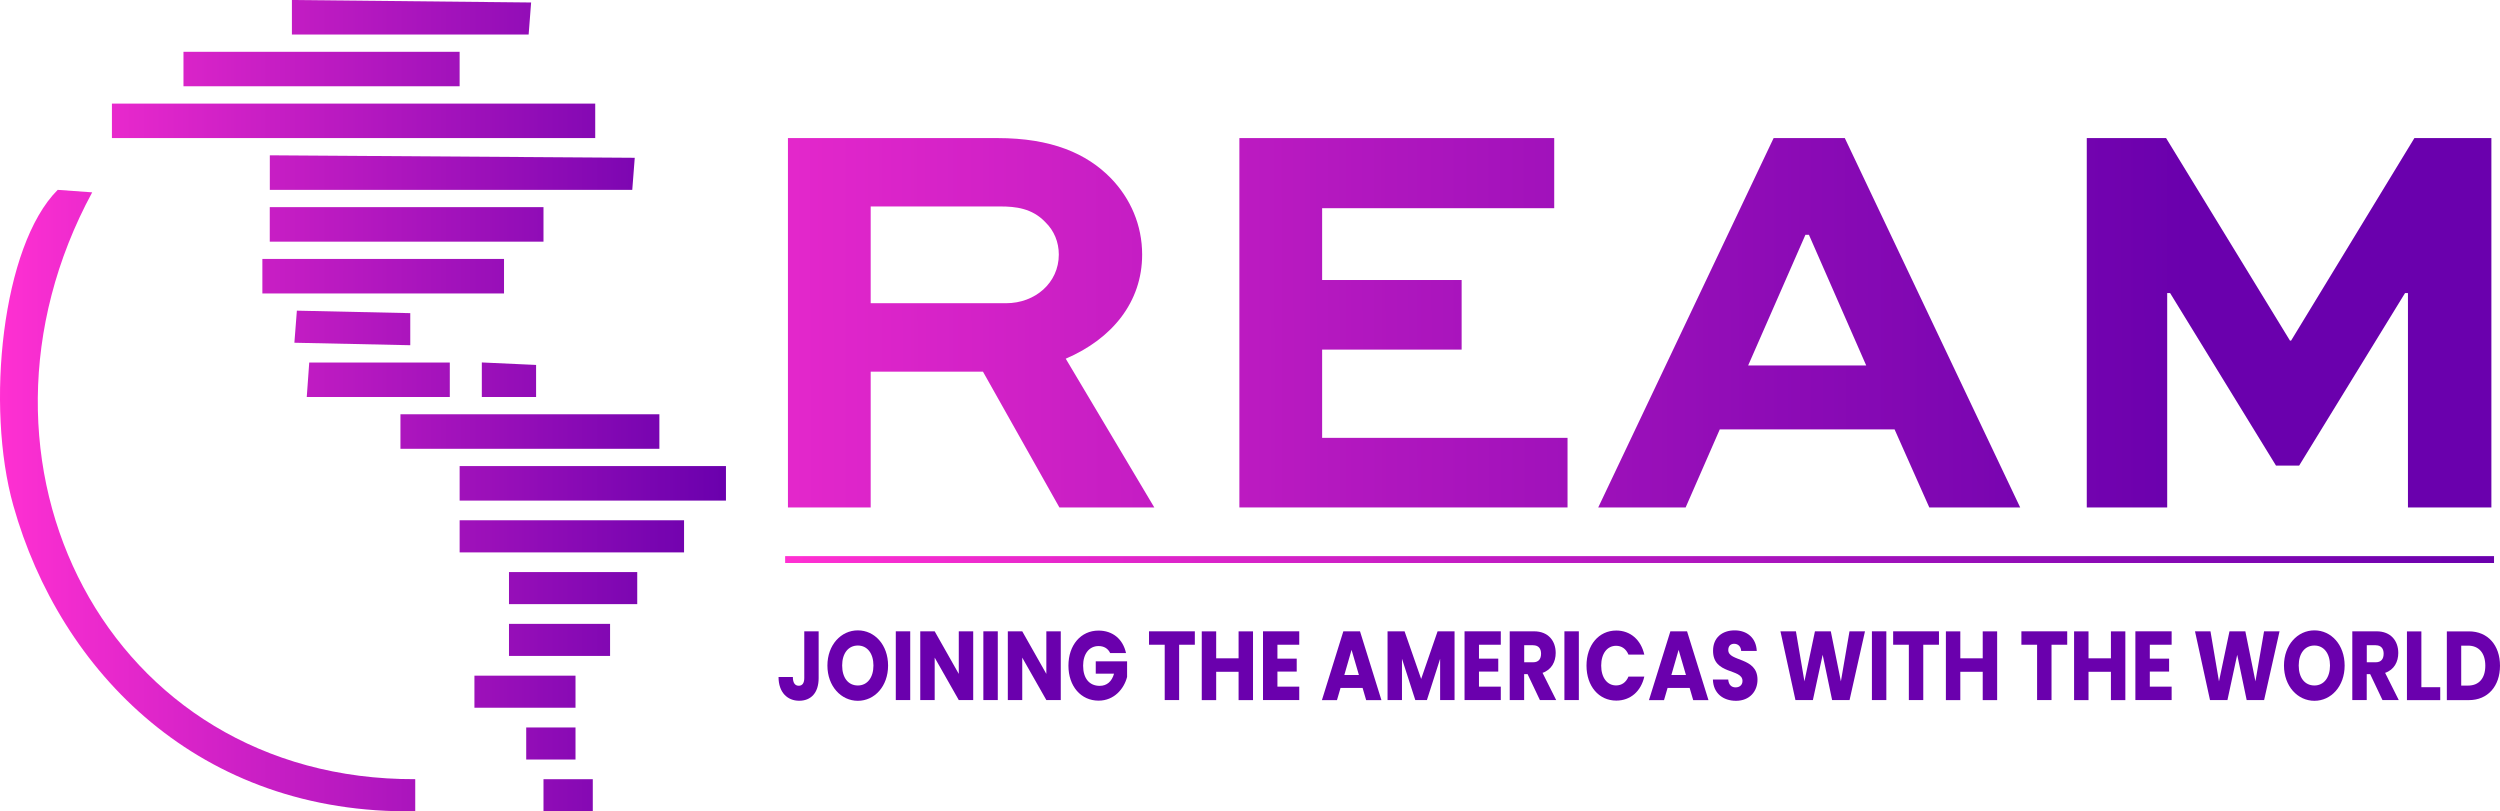<?xml version="1.0" encoding="UTF-8"?>
<svg id="Camada_2" data-name="Camada 2" xmlns="http://www.w3.org/2000/svg" xmlns:xlink="http://www.w3.org/1999/xlink" viewBox="0 0 473.1 153.54">
  <defs>
    <style>
      .cls-1 {
        fill: url(#Gradient-2);
        fill-rule: evenodd;
      }

      .cls-2 {
        fill: #6a00ad;
      }

      .cls-3 {
        fill: url(#Gradient);
      }

      .cls-4 {
        fill: url(#Gradient-3);
      }
    </style>
    <linearGradient id="Gradient" x1="89.18" y1="61.42" x2="413.44" y2="60.92" gradientUnits="userSpaceOnUse">
      <stop offset="0" stop-color="#ff30d2"/>
      <stop offset="1" stop-color="#6a00ad"/>
    </linearGradient>
    <linearGradient id="Gradient-2" data-name="Gradient" x1="0" y1="76.77" x2="137.38" y2="76.77" xlink:href="#Gradient"/>
    <linearGradient id="Gradient-3" data-name="Gradient" x1="148.58" y1="105.89" x2="471.97" y2="105.89" xlink:href="#Gradient"/>
  </defs>
  <g id="Capa_1" data-name="Capa 1">
    <g id="REAM-EN">
      <g>
        <path class="cls-3" d="M149.11,96.03V26.13h39.65c10.19,0,16.87,2.89,21.47,7.6,3.72,3.85,5.91,8.88,5.91,14.45,0,8.99-5.7,15.95-14.46,19.7l16.76,28.15h-17.96l-14.46-25.69h-21.25v25.69h-15.66ZM164.77,39.08v18.3h25.63c5.48,0,9.97-3.85,9.97-9.21,0-2.35-.88-4.5-2.52-6.1-2.52-2.68-5.7-3-8.54-3h-24.53Z"/>
        <path class="cls-3" d="M276.6,66.16h-26.4v16.7h46.44v13.17h-62.1V26.13h59.58v13.27h-43.92v13.59h26.4v13.17Z"/>
        <path class="cls-3" d="M335.64,26.13h13.47l33.19,69.9h-17.2l-6.57-14.77h-33.08l-6.46,14.77h-16.54l33.19-69.9ZM330.82,69.16h22.34l-10.84-24.73h-.66l-10.84,24.73Z"/>
        <path class="cls-3" d="M455.68,96.03v-40.57h-.55l-20.04,32.65h-4.38l-20.04-32.65h-.55v40.57h-15.22V26.13h15.01l23.44,38.32h.22l23.33-38.32h14.57v69.9h-15.77Z"/>
      </g>
      <path class="cls-1" d="M100.51.47c-15.09-.16-30.18-.31-45.27-.47v6.53h44.8c.16-2.02.31-4.04.47-6.07ZM86.98,9.8h-52.26v6.53h52.26v-6.53ZM112.65,19.6H21.18v6.53h91.46v-6.53ZM51.05,35.93h68.6c.16-2.02.31-4.04.47-6.07-23.02-.16-46.04-.31-69.06-.47v6.53ZM17.45,36.4c-2.18-.16-4.36-.31-6.53-.47C.36,46.49-2.76,76.91,2.52,95.66c8.87,31.53,35.27,58.54,76.06,57.86v-6.07c-58.34.23-88.73-60.04-61.13-111.06ZM102.85,39.2h-51.8v6.53h51.8v-6.53ZM49.65,55.53h45.73v-6.53h-45.73v6.53ZM77.65,59.26c-7.15-.16-14.31-.31-21.47-.47-.16,2.02-.31,4.04-.47,6.07,7.31.16,14.62.31,21.93.47v-6.07ZM85.12,68.6h-26.6c-.16,2.18-.31,4.36-.47,6.53h27.07v-6.53ZM91.18,75.13h10.27v-6.07c-3.42-.16-6.84-.31-10.27-.47v6.53ZM124.78,78.4h-49v6.53h49v-6.53ZM86.98,88.2v6.53h50.4v-6.53h-50.4ZM86.98,104.53h42.47v-6.07h-42.47v6.07ZM96.32,114.33h24.27v-6.07h-24.27v6.07ZM96.32,124.13h19.13v-6.07h-19.13v6.07ZM108.91,127.86h-19.13v6.07h19.13v-6.07ZM108.91,137.66h-9.33v6.07h9.33v-6.07ZM102.85,153.53h9.33v-6.07h-9.33v6.07Z"/>
      <g>
        <path class="cls-2" d="M152.19,119.47h2.73v8.86c0,2.8-1.47,4.28-3.68,4.28s-3.91-1.56-3.91-4.49h2.71c0,1.11.41,1.65,1.12,1.65.65,0,1.04-.48,1.04-1.45v-8.86Z"/>
        <path class="cls-2" d="M162.34,132.62c-3.17,0-5.76-2.76-5.76-6.67s2.58-6.66,5.76-6.66,5.72,2.74,5.72,6.66-2.55,6.67-5.72,6.67ZM162.34,129.72c1.79,0,2.95-1.5,2.95-3.78s-1.16-3.78-2.95-3.78-2.97,1.46-2.97,3.78,1.15,3.78,2.97,3.78Z"/>
        <path class="cls-2" d="M169.52,119.47h2.73v13.01h-2.73v-13.01Z"/>
        <path class="cls-2" d="M184.17,119.47v13.01h-2.73l-4.56-8.03v8.03h-2.73v-13.01h2.73l4.56,8.06v-8.06h2.73Z"/>
        <path class="cls-2" d="M186.09,119.47h2.73v13.01h-2.73v-13.01Z"/>
        <path class="cls-2" d="M200.74,119.47v13.01h-2.73l-4.56-8.03v8.03h-2.73v-13.01h2.73l4.56,8.06v-8.06h2.73Z"/>
        <path class="cls-2" d="M213.1,123.59h-3.01c-.41-.87-1.18-1.33-2.2-1.33-1.75,0-2.92,1.45-2.92,3.71,0,2.41,1.18,3.82,3.14,3.82,1.36,0,2.3-.83,2.71-2.3h-3.46v-2.34h5.93v2.95c-.57,2.24-2.44,4.49-5.39,4.49-3.35,0-5.71-2.73-5.71-6.62s2.34-6.64,5.69-6.64c2.68,0,4.62,1.59,5.21,4.26Z"/>
        <path class="cls-2" d="M217.45,119.47h8.66v2.54h-2.97v10.47h-2.73v-10.47h-2.97v-2.54Z"/>
        <path class="cls-2" d="M234.39,127.13h-4.24v5.36h-2.73v-13.01h2.73v5.1h4.24v-5.1h2.73v13.01h-2.73v-5.36Z"/>
        <path class="cls-2" d="M245.87,122.01h-4.13v2.63h3.65v2.45h-3.65v2.85h4.13v2.54h-6.86v-13.01h6.86v2.54Z"/>
        <path class="cls-2" d="M257.86,130.19h-4.18l-.67,2.3h-2.85l4.05-13.01h3.16l4.05,13.01h-2.89l-.67-2.3ZM255.77,122.98l-1.37,4.76h2.76l-1.39-4.76Z"/>
        <path class="cls-2" d="M262.58,119.47h3.22l3.14,9.01,3.11-9.01h3.21v13.01h-2.73v-7.81l-2.5,7.81h-2.2l-2.52-7.82v7.82h-2.73v-13.01Z"/>
        <path class="cls-2" d="M284.01,122.01h-4.13v2.63h3.65v2.45h-3.65v2.85h4.13v2.54h-6.86v-13.01h6.86v2.54Z"/>
        <path class="cls-2" d="M290.29,119.47c2.74,0,4.11,1.84,4.11,4.1,0,1.63-.77,3.17-2.49,3.76l2.58,5.15h-3.08l-2.33-4.91h-.65v4.91h-2.73v-13.01h4.58ZM290.13,122.1h-1.69v3.23h1.69c1.02,0,1.5-.61,1.5-1.63,0-.96-.48-1.59-1.5-1.59Z"/>
        <path class="cls-2" d="M296.05,119.47h2.73v13.01h-2.73v-13.01Z"/>
        <path class="cls-2" d="M305.86,119.32c2.66,0,4.67,1.74,5.31,4.56h-3c-.46-1.11-1.31-1.67-2.34-1.67-1.67,0-2.82,1.45-2.82,3.75s1.15,3.75,2.82,3.75c1.04,0,1.88-.56,2.34-1.67h3c-.64,2.82-2.65,4.54-5.31,4.54-3.3,0-5.63-2.73-5.63-6.62s2.33-6.64,5.63-6.64Z"/>
        <path class="cls-2" d="M319.75,130.19h-4.18l-.67,2.3h-2.85l4.05-13.01h3.16l4.05,13.01h-2.89l-.67-2.3ZM317.66,122.98l-1.37,4.76h2.76l-1.39-4.76Z"/>
        <path class="cls-2" d="M328.52,132.62c-2.41,0-4.29-1.39-4.37-4.02h2.9c.08,1,.62,1.48,1.39,1.48s1.31-.46,1.31-1.22c0-2.41-5.6-1.11-5.57-5.73,0-2.47,1.74-3.84,4.08-3.84s4.08,1.41,4.19,3.89h-2.95c-.05-.83-.56-1.33-1.29-1.35-.65-.02-1.15.37-1.15,1.19,0,2.26,5.53,1.24,5.53,5.6,0,2.19-1.47,4-4.08,4Z"/>
        <path class="cls-2" d="M336.94,119.47h2.92l1.61,9.47,1.99-9.47h3l1.91,9.47,1.63-9.47h2.93l-2.92,13.01h-3.3l-1.79-8.57-1.85,8.57h-3.3l-2.84-13.01Z"/>
        <path class="cls-2" d="M354.24,119.47h2.73v13.01h-2.73v-13.01Z"/>
        <path class="cls-2" d="M358.27,119.47h8.66v2.54h-2.97v10.47h-2.73v-10.47h-2.97v-2.54Z"/>
        <path class="cls-2" d="M375.21,127.13h-4.24v5.36h-2.73v-13.01h2.73v5.1h4.24v-5.1h2.73v13.01h-2.73v-5.36Z"/>
        <path class="cls-2" d="M382.54,119.47h8.66v2.54h-2.97v10.47h-2.73v-10.47h-2.97v-2.54Z"/>
        <path class="cls-2" d="M399.47,127.13h-4.24v5.36h-2.73v-13.01h2.73v5.1h4.24v-5.1h2.73v13.01h-2.73v-5.36Z"/>
        <path class="cls-2" d="M410.96,122.01h-4.13v2.63h3.65v2.45h-3.65v2.85h4.13v2.54h-6.86v-13.01h6.86v2.54Z"/>
        <path class="cls-2" d="M415.39,119.47h2.92l1.61,9.47,1.99-9.47h3l1.91,9.47,1.63-9.47h2.93l-2.92,13.01h-3.3l-1.79-8.57-1.85,8.57h-3.3l-2.84-13.01Z"/>
        <path class="cls-2" d="M437.98,132.62c-3.17,0-5.76-2.76-5.76-6.67s2.58-6.66,5.76-6.66,5.72,2.74,5.72,6.66-2.55,6.67-5.72,6.67ZM437.98,129.72c1.79,0,2.95-1.5,2.95-3.78s-1.16-3.78-2.95-3.78-2.97,1.46-2.97,3.78,1.15,3.78,2.97,3.78Z"/>
        <path class="cls-2" d="M449.74,119.47c2.74,0,4.11,1.84,4.11,4.1,0,1.63-.76,3.17-2.49,3.76l2.58,5.15h-3.08l-2.33-4.91h-.65v4.91h-2.73v-13.01h4.58ZM449.58,122.1h-1.69v3.23h1.69c1.02,0,1.5-.61,1.5-1.63,0-.96-.48-1.59-1.5-1.59Z"/>
        <path class="cls-2" d="M458.22,119.47v10.57h3.57v2.45h-6.3v-13.01h2.73Z"/>
        <path class="cls-2" d="M473.1,125.98c0,3.86-2.3,6.51-5.87,6.51h-4.19v-13.01h4.19c3.57,0,5.87,2.63,5.87,6.51ZM467.05,129.74c2.06,0,3.27-1.37,3.27-3.76s-1.21-3.8-3.27-3.8h-1.29v7.56h1.29Z"/>
      </g>
      <rect class="cls-4" x="148.58" y="105.24" width="323.39" height="1.3"/>
    </g>
  </g>
</svg>